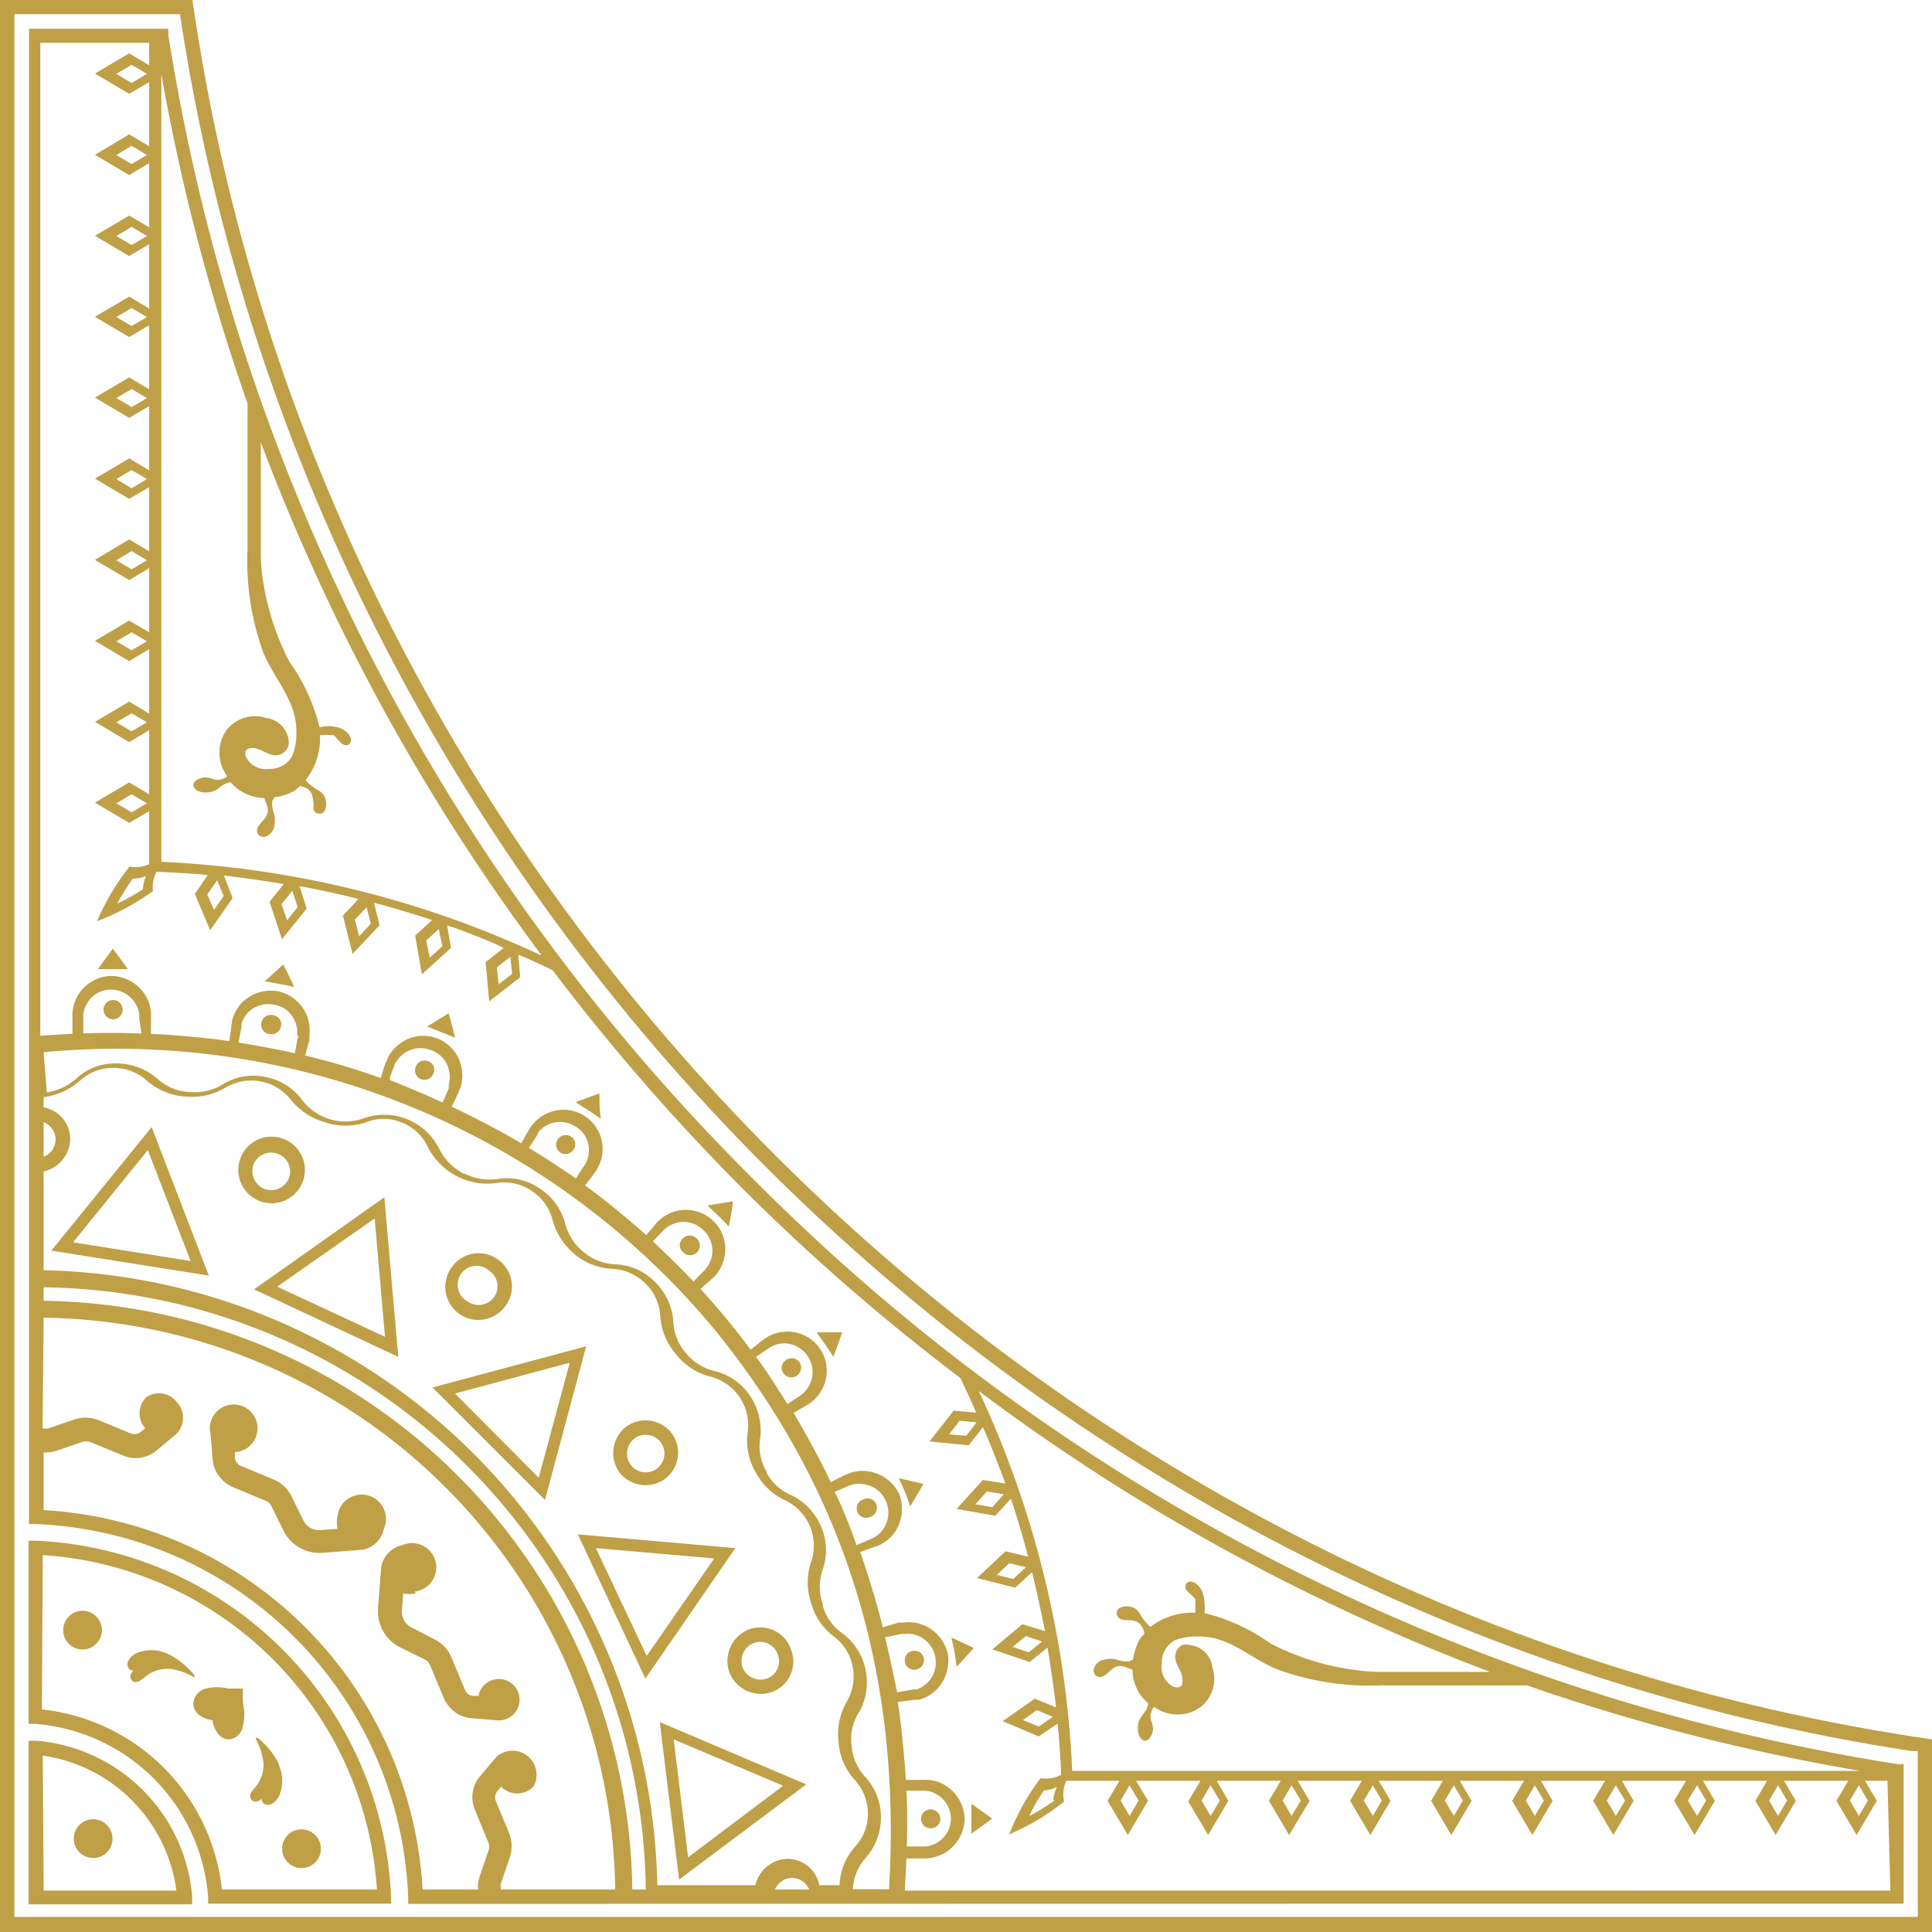 <svg xmlns="http://www.w3.org/2000/svg" viewBox="0 0 85.86 85.86"><title>deco-corner</title><path d="M647.41,121.11a.43.43,0,0,1,.44.42.42.42,0,0,1-.43.42.42.42,0,0,1-.43-.42A.43.43,0,0,1,647.41,121.11Z" transform="translate(-606.06 -40.7)" fill="#bfa047"/><path d="M650.15,121.52c-.29.23-.62.45-.92.67,0-.45,0-.89,0-1.33Z" transform="translate(-606.06 -40.7)" fill="#bfa047"/><path d="M647.12,114.4a.44.44,0,0,1-.35.5.42.42,0,0,1-.16-.83A.43.43,0,0,1,647.12,114.4Z" transform="translate(-606.06 -40.7)" fill="#bfa047"/><path d="M648.34,113.47l1,.47-.77.84C648.53,114.34,648.44,113.9,648.34,113.47Z" transform="translate(-606.06 -40.7)" fill="#bfa047"/><path d="M644.44,107.33a.42.42,0,0,1,.56.21.43.43,0,0,1-.24.56.42.42,0,1,1-.32-.77Z" transform="translate(-606.06 -40.7)" fill="#bfa047"/><path d="M646,106.39l1.1.26-.59,1C646.37,107.21,646.21,106.8,646,106.39Z" transform="translate(-606.06 -40.7)" fill="#bfa047"/><path d="M641.59,101.24a.43.43,0,0,1-.72.48.41.41,0,0,1,.12-.58A.43.43,0,0,1,641.59,101.24Z" transform="translate(-606.06 -40.7)" fill="#bfa047"/><path d="M642.35,99.91l1.14,0L643.1,101C642.87,100.64,642.61,100.27,642.35,99.91Z" transform="translate(-606.06 -40.7)" fill="#bfa047"/><path d="M637,95.72a.43.43,0,1,1-.6.61.4.4,0,0,1,0-.59A.43.43,0,0,1,637,95.72Z" transform="translate(-606.06 -40.7)" fill="#bfa047"/><path d="M637.5,94.27l1.12-.18c0,.37-.11.75-.17,1.12C638.15,94.88,637.82,94.58,637.5,94.27Z" transform="translate(-606.06 -40.7)" fill="#bfa047"/><path d="M631.44,91.21a.41.41,0,0,1,.11.58.43.43,0,0,1-.59.13.43.43,0,0,1-.12-.58A.44.44,0,0,1,631.44,91.21Z" transform="translate(-606.06 -40.7)" fill="#bfa047"/><path d="M632.7,89.29c0,.37,0,.75.06,1.13-.36-.27-.75-.49-1.12-.74Z" transform="translate(-606.06 -40.7)" fill="#bfa047"/><path d="M625.09,87.86a.4.4,0,0,1,.23.55.42.42,0,1,1-.78-.31A.42.42,0,0,1,625.09,87.86Z" transform="translate(-606.06 -40.7)" fill="#bfa047"/><path d="M626,85.73c.1.37.2.72.28,1.09-.41-.18-.83-.33-1.24-.5Z" transform="translate(-606.06 -40.7)" fill="#bfa047"/><path d="M618.22,85.82a.41.41,0,0,1,.33.49.44.44,0,0,1-.49.35.43.43,0,1,1,.16-.84Z" transform="translate(-606.06 -40.7)" fill="#bfa047"/><path d="M618.65,83.56c.17.34.33.67.49,1-.44-.1-.88-.17-1.31-.25Z" transform="translate(-606.06 -40.7)" fill="#bfa047"/><path d="M611.09,86a.44.44,0,0,1-.43-.42.43.43,0,0,1,.42-.44.43.43,0,0,1,0,.86Z" transform="translate(-606.06 -40.7)" fill="#bfa047"/><path d="M611.07,82.86c.23.29.45.6.67.91-.45,0-.89,0-1.33,0Z" transform="translate(-606.06 -40.7)" fill="#bfa047"/><path d="M622.2,109.57l-1.81.14a1.79,1.79,0,0,1-1.74-1l-.52-1.06a.48.48,0,0,0-.28-.26l-1.44-.6a1.56,1.56,0,0,1-.47-.32,1.42,1.42,0,0,1-.43-.92l-.09-1.1a1.06,1.06,0,1,1,1.15.78h-.07l0,.24a.43.43,0,0,0,.28.38l1.44.6a1.56,1.56,0,0,1,.8.76l.52,1.05a.78.78,0,0,0,.76.44l.76-.06a1.35,1.35,0,0,1,0-.56,1.08,1.08,0,1,1,2.06.56A1.2,1.2,0,0,1,622.2,109.57Z" transform="translate(-606.06 -40.7)" fill="#bfa047"/><path d="M624.54,111.51a1.35,1.35,0,0,1-.56,0l-.06.76a.78.78,0,0,0,.44.76l1,.52a1.56,1.56,0,0,1,.76.8l.6,1.44a.43.43,0,0,0,.38.28l.24,0v-.07a.92.92,0,1,1,.78,1.15l-1.1-.09a1.42,1.42,0,0,1-.92-.43,1.56,1.56,0,0,1-.32-.47l-.6-1.44a.48.48,0,0,0-.26-.28l-1.06-.52a1.79,1.79,0,0,1-1-1.74l.14-1.81a1.2,1.2,0,0,1,.93-1,1.08,1.08,0,1,1,.56,2.06Z" transform="translate(-606.06 -40.7)" fill="#bfa047"/><path d="M613.87,114.91a1.54,1.54,0,0,0-1.31.27l-.16.13c-.11.08-.27.19-.41.12a.26.26,0,0,1-.12-.32.6.6,0,0,1,.12-.17.24.24,0,0,1-.25-.17c-.1-.25.19-.51.38-.6a1.71,1.71,0,0,1,1.33,0l.15.07a3.51,3.51,0,0,1,1.11.92s0,.1-.05.07A2.8,2.8,0,0,0,613.87,114.91Z" transform="translate(-606.06 -40.7)" fill="#bfa047"/><path d="M618.47,119.18a1.72,1.72,0,0,1,0,1.32c-.1.2-.35.49-.61.39a.26.26,0,0,1-.17-.26.44.44,0,0,1-.17.12.25.25,0,0,1-.31-.11c-.08-.14,0-.3.11-.41l.13-.16a1.52,1.52,0,0,0,.27-1.31,2.69,2.69,0,0,0-.3-.79,0,0,0,0,1,.07-.06,3.68,3.68,0,0,1,.93,1.11Z" transform="translate(-606.06 -40.7)" fill="#bfa047"/><path d="M616.26,118c-.65,0-.76-.85-.76-.85s-.84-.1-.85-.75a.73.73,0,0,1,.56-.66,2.2,2.2,0,0,1,1,0l.65,0a4.82,4.82,0,0,0,0,.65,2.16,2.16,0,0,1,0,1A.72.72,0,0,1,616.26,118Z" transform="translate(-606.06 -40.7)" fill="#bfa047"/><path d="M607.66,109.17l-.33,0v8.14l.29,0a8.36,8.36,0,0,1,7.69,7.7l0,.29h8.13V125A16.54,16.54,0,0,0,607.66,109.17Zm.3.64a15.91,15.91,0,0,1,14.85,14.86h-6.89a9,9,0,0,0-8-8Z" transform="translate(-606.06 -40.7)" fill="#bfa047"/><path d="M614.61,40.7h-8.55v85.86h85.86V118l-.8-.12c-39-6-70.43-37.38-76.39-76.39Zm-.51.9c6,39.29,37.64,70.92,76.92,76.92l.27,0v7.37H606.7V41.33h7.36Z" transform="translate(-606.06 -40.7)" fill="#bfa047"/><path d="M607.67,118.06l-.34,0v7.27h7.27l0-.34A7.57,7.57,0,0,0,607.67,118.06Zm.29.66a7,7,0,0,1,5.94,6H608Z" transform="translate(-606.06 -40.7)" fill="#bfa047"/><path d="M690.66,125.3v-6.2l-.27,0a91.83,91.83,0,0,1-50.85-26,91.83,91.83,0,0,1-26-50.85l0-.27h-6.19v66.45h.3A17.26,17.26,0,0,1,624.2,125v.31Zm-50.16-.63a.82.82,0,0,1,1.52,0ZM608,99.26a25.75,25.75,0,0,1,25.4,25.41h-5.08a.75.75,0,0,1,0-.26l.38-1.12a1.57,1.57,0,0,0,0-1.09l-.6-1.45a.45.45,0,0,1,.08-.47l.15-.18.05.05a1,1,0,0,0,1.4-.07,1.07,1.07,0,0,0-1.66-1.3l-.72.85a1.44,1.44,0,0,0-.35.94,1.46,1.46,0,0,0,.12.57l.59,1.44a.52.52,0,0,1,0,.39l-.38,1.11a1.47,1.47,0,0,0-.07.59h-2.47A17.89,17.89,0,0,0,608,107.81v-2.56a1.66,1.66,0,0,0,.58-.08l1.11-.38a.58.58,0,0,1,.39,0l1.44.59a1.46,1.46,0,0,0,.57.12,1.44,1.44,0,0,0,.94-.35l.85-.71a1,1,0,0,0,.06-1.4,1,1,0,0,0-1.36-.26,1,1,0,0,0-.07,1.39l0,0-.18.16a.47.47,0,0,1-.47.07l-1.45-.6a1.57,1.57,0,0,0-1.09,0l-1.12.38a.73.73,0,0,1-.25,0Zm0-1.35a27.11,27.11,0,0,1,26.76,26.76h-.6A26.51,26.51,0,0,0,608,98.51Zm0-7.34a.83.83,0,0,1,.53.79.84.84,0,0,1-.53.75Zm0-1.11a3.06,3.06,0,0,0,1.61-.73,2.14,2.14,0,0,1,1.47-.57,2.22,2.22,0,0,1,1.49.55,2.9,2.9,0,0,0,1.7.72h.06a2.87,2.87,0,0,0,1.76-.4,2.24,2.24,0,0,1,2.9.55,3,3,0,0,0,1.53,1h0a2.87,2.87,0,0,0,1.8,0,2.07,2.07,0,0,1,1.58,0,2.12,2.12,0,0,1,1.16,1.07,3,3,0,0,0,1.3,1.32l0,0a2.88,2.88,0,0,0,1.78.3,2.17,2.17,0,0,1,1.54.35,2.13,2.13,0,0,1,.93,1.28,3,3,0,0,0,1,1.55l0,0h0a2.8,2.8,0,0,0,1.69.64,2.2,2.2,0,0,1,1.44.65,2.16,2.16,0,0,1,.66,1.43,2.88,2.88,0,0,0,.7,1.71l0,0h0a2.82,2.82,0,0,0,1.54,1,2.28,2.28,0,0,1,1.29.91,2.25,2.25,0,0,1,.36,1.54,2.79,2.79,0,0,0,.36,1.81l0,0h0a2.8,2.8,0,0,0,1.31,1.24,2.21,2.21,0,0,1,1.09,1.14,2.23,2.23,0,0,1,.06,1.58,2.86,2.86,0,0,0,0,1.85l0,0h0a2.75,2.75,0,0,0,1,1.47,2.2,2.2,0,0,1,.84,1.33,2.23,2.23,0,0,1-.25,1.56,2.85,2.85,0,0,0-.37,1.82v.05h0a2.8,2.8,0,0,0,.74,1.65,2.21,2.21,0,0,1,.56,1.47,2.13,2.13,0,0,1-.58,1.48,2.72,2.72,0,0,0-.68,1.7h-.9a1.44,1.44,0,0,0-1.46-1.17,1.51,1.51,0,0,0-1.38,1.17h-4.36A27.87,27.87,0,0,0,608,97.15V92.76a1.51,1.51,0,0,0,1.18-1.39A1.44,1.44,0,0,0,608,89.91Zm0-2a34.55,34.55,0,0,1,29.91,12.44c5.64,7,8.23,15.07,7.66,24.76h-1.61a2.24,2.24,0,0,1,.58-1.4,2.73,2.73,0,0,0,.67-1.78,2.63,2.63,0,0,0-.66-1.77,2.29,2.29,0,0,1-.64-1.39h0v0a2.21,2.21,0,0,1,.33-1.53,2.71,2.71,0,0,0,.29-1.87,2.68,2.68,0,0,0-1-1.61,2.25,2.25,0,0,1-.9-1.23h0V112a2.32,2.32,0,0,1,0-1.57,2.65,2.65,0,0,0-.08-1.89,2.7,2.7,0,0,0-1.3-1.38,2.27,2.27,0,0,1-1.12-1h0l0-.05a2.25,2.25,0,0,1-.28-1.54,2.76,2.76,0,0,0-.46-1.84,2.63,2.63,0,0,0-1.54-1.09,2.34,2.34,0,0,1-1.3-.8h0l0,0a2.28,2.28,0,0,1-.57-1.46,2.72,2.72,0,0,0-.81-1.71,2.6,2.6,0,0,0-1.73-.78,2.33,2.33,0,0,1-1.42-.53l0,0a2.36,2.36,0,0,1-.85-1.32,2.66,2.66,0,0,0-1.12-1.52,2.58,2.58,0,0,0-1.85-.43,2.41,2.41,0,0,1-1.5-.24h0l-.05,0a2.54,2.54,0,0,1-1.09-1.13,2.73,2.73,0,0,0-3.29-1.34,2.46,2.46,0,0,1-1.52.07l0,0a2.45,2.45,0,0,1-1.28-.89,2.62,2.62,0,0,0-1.63-1,2.55,2.55,0,0,0-1.86.32,2.38,2.38,0,0,1-1.48.35h-.06a2.3,2.3,0,0,1-1.43-.63,2.77,2.77,0,0,0-1.79-.64,2.54,2.54,0,0,0-1.77.67,2.51,2.51,0,0,1-1.31.62Zm37.43,26,.7-.15.16,0a1.14,1.14,0,0,1,.6.1,1.25,1.25,0,0,1,.73.91,1.27,1.27,0,0,1-.31,1.13,1.29,1.29,0,0,1-.52.33l-.15,0-.71.13S645.64,114.45,645.39,113.46ZM643.15,107l.63-.27.15-.05a1.15,1.15,0,0,1,.61,0,1.24,1.24,0,0,1,.9.75,1.28,1.28,0,0,1-.09,1.17,1.26,1.26,0,0,1-.44.42.61.61,0,0,1-.14.07l-.65.28C643.87,108.59,643.3,107.24,643.15,107ZM639.66,101l.41-.28.15-.1a.57.57,0,0,1,.13-.08,1.26,1.26,0,0,1,.6-.14,1.29,1.29,0,0,1,1,.56,1.28,1.28,0,0,1,.14,1.17,1.34,1.34,0,0,1-.35.5l-.13.1-.56.37S640.27,101.81,639.66,101Zm-4.58-5.14.46-.48.12-.11a1.49,1.49,0,0,1,.56-.25,1.27,1.27,0,0,1,1.11.36,1.24,1.24,0,0,1,.37,1.11,1.19,1.19,0,0,1-.25.56.38.38,0,0,1-.1.12l-.13.13-.34.35C636.26,97,635.33,96.1,635.08,95.87Zm-5.51-4.15.37-.57L630,91a1.22,1.22,0,0,1,.5-.36,1.26,1.26,0,0,1,1.16.14,1.19,1.19,0,0,1,.57,1,1.28,1.28,0,0,1-.13.6.57.57,0,0,1-.08.13l-.37.56S630.45,92.24,629.57,91.72ZM626,88.92s0,.1,0,.15l-.07.16-.2.47c-.88-.42-2.34-1-2.34-1l0-.13.13-.35.07-.17s0-.09.07-.14a1.18,1.18,0,0,1,.42-.44,1.26,1.26,0,0,1,1.16-.09,1.2,1.2,0,0,1,.77.88A1.3,1.3,0,0,1,626,88.92Zm-6.71-2.09-.13.68c-.86-.21-2.4-.46-2.5-.48l.13-.69s0-.1,0-.15a1.38,1.38,0,0,1,.32-.52,1.27,1.27,0,0,1,1.13-.32,1.19,1.19,0,0,1,.92.72,1.21,1.21,0,0,1,.11.6A.78.78,0,0,1,619.32,86.83Zm-7-.2s-1.48-.06-2.53,0c0,0,0-.63,0-.69s0-.1,0-.15a1.32,1.32,0,0,1,.22-.58,1.23,1.23,0,0,1,1-.53,1.28,1.28,0,0,1,1.27,1.1s0,.11,0,.16S612.35,86.63,612.35,86.63Zm17.76-3.5A44.56,44.56,0,0,0,613.23,79V44a93.6,93.6,0,0,0,3.83,14.63l0,6.48a11.93,11.93,0,0,0,.69,4.56c.51,1.26,1.53,2.18,1.48,3.64a2.47,2.47,0,0,1-.19,1,1.13,1.13,0,0,1-1,.56,1,1,0,0,1-1-.44.43.43,0,0,1-.08-.27c0-.16.16-.21.3-.22.34,0,.6.25.92.31a.6.6,0,0,0,.65-.29.61.61,0,0,0,.06-.35,1.14,1.14,0,0,0-1-1,1.59,1.59,0,0,0-1.8.59,1.76,1.76,0,0,0,.07,2,.78.78,0,0,1-.29.14.61.61,0,0,1-.3,0,1,1,0,0,0-.41-.09.7.7,0,0,0-.44.18c-.16.18,0,.38.18.44a1,1,0,0,0,.62,0,1.25,1.25,0,0,0,.28-.15.93.93,0,0,1,.26-.18,1,1,0,0,1,.25-.08,1.81,1.81,0,0,0,.41.37,2.15,2.15,0,0,0,1.09.34,1.18,1.18,0,0,0,.07.2.82.82,0,0,1,.08.41.6.6,0,0,1-.15.31c-.11.16-.32.31-.33.52a.29.29,0,0,0,.16.26.42.42,0,0,0,.25,0,.62.62,0,0,0,.37-.53,1.46,1.46,0,0,0,0-.42,1.64,1.64,0,0,1-.1-.38.86.86,0,0,1,0-.23,1,1,0,0,1,.1-.18,2.44,2.44,0,0,0,.91-.3,2,2,0,0,0,.22-.2,1.54,1.54,0,0,1,.28.09c.29.16.3.47.33.77a.44.44,0,0,0,0,.22.3.3,0,0,0,.35.14c.28-.12.24-.63.09-.83a1.17,1.17,0,0,0-.35-.27,1.82,1.82,0,0,1-.45-.38,3,3,0,0,0,.64-2h.18a.93.93,0,0,1,.29,0l.13,0a.74.74,0,0,1,.13.12l.12.14a1,1,0,0,0,.19.16.24.24,0,0,0,.23,0,.25.25,0,0,0,.11-.21.5.5,0,0,0-.09-.23.93.93,0,0,0-.39-.29,1.51,1.51,0,0,0-.48-.09,2.12,2.12,0,0,0-.44.05,8.48,8.48,0,0,0-1.35-2.93,11.7,11.7,0,0,1-1.2-3.87,8.39,8.39,0,0,1-.06-1V60.35A92.41,92.41,0,0,0,630.11,83.13ZM616,80.52l-.43.62-.3-.69.44-.63Zm3.29.49-.47.59-.25-.72.48-.59Zm3.25.74-.52.56-.19-.74.52-.55Zm3.18,1-.56.51L625,82.5l.56-.51Zm3.1,1.23-.6.46-.08-.75.6-.47Zm59.89,35.42h-35a44.54,44.54,0,0,0-4.15-16.88A92.17,92.17,0,0,0,672.28,115h-4.89a8.26,8.26,0,0,1-1-.07,11.3,11.3,0,0,1-3.88-1.2,8.41,8.41,0,0,0-2.92-1.34,2.28,2.28,0,0,0,0-.45,1.57,1.57,0,0,0-.09-.48.84.84,0,0,0-.29-.38.39.39,0,0,0-.23-.09.22.22,0,0,0-.21.1.26.26,0,0,0,0,.24.55.55,0,0,0,.16.18l.13.13a.49.49,0,0,1,.12.13.43.43,0,0,1,0,.12,1.54,1.54,0,0,1,0,.3,1.09,1.09,0,0,1,0,.18,3.1,3.1,0,0,0-2,.63,2.67,2.67,0,0,1-.38-.44,1.07,1.07,0,0,0-.27-.36c-.2-.15-.71-.18-.83.1a.3.3,0,0,0,.15.35.71.71,0,0,0,.22.05c.29,0,.6,0,.76.33a1.21,1.21,0,0,1,.09.27c-.06.08-.14.14-.2.23a2.59,2.59,0,0,0-.3.9.52.52,0,0,1-.18.1.86.86,0,0,1-.23,0,1.54,1.54,0,0,1-.37-.09,1.24,1.24,0,0,0-.43,0,.61.61,0,0,0-.52.37.33.33,0,0,0,0,.26.29.29,0,0,0,.25.16c.21,0,.37-.22.52-.33a.61.61,0,0,1,.32-.16.81.81,0,0,1,.4.09l.21.07a2,2,0,0,0,.33,1.09,2.37,2.37,0,0,0,.37.41,2.33,2.33,0,0,1-.07.25,2.4,2.4,0,0,1-.18.26,1.07,1.07,0,0,0-.16.27.91.91,0,0,0,0,.63c.06.19.25.34.43.18a.68.68,0,0,0,.19-.44,1.12,1.12,0,0,0-.09-.41.54.54,0,0,1,0-.31.74.74,0,0,1,.14-.28,1.75,1.75,0,0,0,2,.06,1.58,1.58,0,0,0,.59-1.8,1.12,1.12,0,0,0-1-1,.7.7,0,0,0-.35,0,.6.6,0,0,0-.29.65c.06.32.34.58.31.92,0,.14,0,.29-.22.31a.45.45,0,0,1-.27-.08,1,1,0,0,1-.43-1,1.13,1.13,0,0,1,.55-1,2.49,2.49,0,0,1,1-.18c1.46-.06,2.38,1,3.64,1.48a12,12,0,0,0,4.56.69l6.48,0A91.67,91.67,0,0,0,688.68,119.39Zm.36,1.32-.4.68-.4-.68.4-.68Zm1,4H646.27s.07-1.31.07-1.43l.69,0a1.47,1.47,0,0,0,.21,0,1.8,1.8,0,0,0,1.69-1.76,1.81,1.81,0,0,0-.85-1.48,1.58,1.58,0,0,0-.82-.25,1.47,1.47,0,0,0-.21,0l-.73,0s-.13-2-.36-3.46l.73-.1.21,0a1.8,1.8,0,0,0,.75-.42,1.85,1.85,0,0,0,.53-1.63,1.82,1.82,0,0,0-1.13-1.29,1.75,1.75,0,0,0-.85-.09l-.21,0-.7.21c-.32-1.37-1-3.35-1-3.35l.68-.24a1,1,0,0,0,.2-.08,1.74,1.74,0,0,0,.65-.55,1.85,1.85,0,0,0,.2-1.71,1.83,1.83,0,0,0-1.36-1,1.64,1.64,0,0,0-.85.08l-.2.08-.63.32c-.56-1.23-1.65-3.08-1.65-3.08l.6-.35a1,1,0,0,0,.17-.12,1.69,1.69,0,0,0,.54-.67,1.74,1.74,0,0,0-1.68-2.47,1.74,1.74,0,0,0-.82.25,1.88,1.88,0,0,0-.18.12l-.54.43a34.6,34.6,0,0,0-2.23-2.7l.37-.32.14-.13.16-.15a1.94,1.94,0,0,0,.39-.77,1.75,1.75,0,0,0-2.88-1.69,1.06,1.06,0,0,0-.15.15l-.44.52s-1.4-1.26-2.72-2.21l.3-.38.11-.16a1.13,1.13,0,0,0,.12-.18,1.74,1.74,0,0,0-2.24-2.47,1.71,1.71,0,0,0-.67.55,1.13,1.13,0,0,0-.12.18l-.34.59c-1.3-.79-3.09-1.63-3.09-1.63l.22-.44.08-.17c0-.07.06-.14.08-.2a1.68,1.68,0,0,0,.07-.86,1.73,1.73,0,0,0-2.75-1.13,1.74,1.74,0,0,0-.55.66c0,.07-.06.14-.09.2l-.06.18-.15.49h0a30.62,30.62,0,0,0-3.36-1l.19-.68c0-.07,0-.14,0-.21a1.94,1.94,0,0,0-.1-.86,1.79,1.79,0,0,0-1.31-1.11,1.84,1.84,0,0,0-1.62.54,1.92,1.92,0,0,0-.41.77c0,.07-.12.91-.12.91-.6-.1-2.41-.29-3.48-.32,0,0,0-.64,0-.71a1.47,1.47,0,0,0,0-.21,1.72,1.72,0,0,0-.26-.82,1.83,1.83,0,0,0-1.5-.84,1.78,1.78,0,0,0-1.48.85,1.74,1.74,0,0,0-.25.82,1.62,1.62,0,0,0,0,.22c0,.07,0,.68,0,.68l-1.43.09V42.6h4.84v1l-.89-.53-1.52.9,1.52.9.89-.52v2.85l-.89-.53-1.52.91,1.52.9.89-.53v2.85l-.89-.52-1.52.9,1.52.9.89-.53v2.86l-.89-.53-1.52.9,1.52.9.89-.53V58l-.89-.53-1.52.9,1.52.9.89-.52v2.85l-.89-.53-1.52.9,1.52.9.89-.52v2.85l-.89-.53-1.52.91,1.52.9.89-.53v2.85l-.89-.52-1.52.9,1.52.9.89-.53v2.86l-.89-.53-1.52.9,1.52.9.89-.53V76l-.89-.53-1.52.9,1.52.9.89-.52v2.35a1.39,1.39,0,0,1-.87.11h0l0,0a10.39,10.39,0,0,0-1.35,2.21l-.1.22.23-.09a10.66,10.66,0,0,0,2.26-1.25l0,0v0a1.37,1.37,0,0,1,.16-.86s1.74.08,2.27.15l-.57.84.68,1.61,1-1.43-.39-1c.64.07,2.13.28,2.66.38l-.63.79.55,1.66,1.1-1.36-.32-1c.89.16,2.05.42,2.62.57l-.69.74.43,1.7,1.2-1.27-.25-1c.61.15,2.07.59,2.58.77l-.75.69.3,1.72,1.29-1.17s-.11-.68-.17-1c.5.14,2.16.79,2.51,1l-.8.63.16,1.74,1.38-1.07-.09-1c.54.2,1.53.69,1.53.69a95.12,95.12,0,0,0,8.43,9.69,93.9,93.9,0,0,0,9.69,8.43s.56,1.17.7,1.54l-1-.09-1.07,1.37,1.74.17.63-.8c.22.44.82,2,1,2.5l-1-.16-1.17,1.29,1.72.3.69-.75c.16.4.63,2,.77,2.57l-1-.24-1.27,1.19,1.7.43.74-.69c.19.66.58,2.62.58,2.62l-1-.31L650.16,114l1.66.56.79-.64c.08.4.36,2.35.38,2.66l-.94-.39-1.43,1,1.6.68.84-.57c.1.88.16,2.27.16,2.27a1.42,1.42,0,0,1-.87.16h-.05l0,0A10,10,0,0,0,651,122l-.09.23.22-.11a9.9,9.9,0,0,0,2.21-1.35l0,0v-.06a1.4,1.4,0,0,1,.11-.87h2.36l-.53.89.9,1.52.9-1.52-.53-.89h2.86l-.53.89,0,.05.87,1.47.9-1.52-.52-.89h2.85l-.53.89.9,1.52.91-1.52-.53-.89h2.85l-.52.89.9,1.52.9-1.52-.53-.89h2.85l-.52.89.9,1.52.9-1.52-.53-.89h2.86l-.53.89.9,1.52.9-1.52-.52-.89h2.85l-.53.89.9,1.52.9-1.52-.52-.89h2.85l-.53.89.91,1.52.9-1.52-.53-.89h2.85l-.52.89.9,1.52.9-1.52-.53-.89h2.86l-.53.89.9,1.52.9-1.52-.53-.89h1Zm-4.59-4-.4.68-.4-.68.4-.68Zm-3.6,0-.4.68-.41-.68.41-.68Zm-3.6,0-.41.68-.4-.68.4-.68Zm-3.61,0-.4.68-.4-.68.4-.68Zm-3.6,0-.4.68-.4-.68.4-.68Zm-3.6,0-.4.68-.4-.68.4-.68Zm-3.6,0-.41.68-.4-.68.4-.68Zm-3.6,0-.41.68-.4-.68.4-.68Zm-3.61,0-.4.68-.4-.68.4-.68Zm-3.75,0a9,9,0,0,1-1.11.69,8.41,8.41,0,0,1,.65-1.14,1.56,1.56,0,0,0,.58-.15A1.61,1.61,0,0,0,652.87,120.67Zm-.69-3.29-.7-.29.62-.44.71.3Zm-.44-3.3-.72-.24.59-.48.72.24Zm-.69-3.26-.73-.18.55-.52.74.18Zm-.93-3.19-.75-.13.51-.57.75.13ZM649,104.51l-.76-.07.47-.6.75.07ZM612.41,80.22a9.87,9.87,0,0,1-1.14.64,9.79,9.79,0,0,1,.69-1.11,1.52,1.52,0,0,0,.59-.12A1.81,1.81,0,0,0,612.41,80.22Zm-.5-3.42-.68-.4.68-.4.68.4Zm0-3.6-.68-.4.68-.4.68.4Zm0-3.6-.68-.4.68-.4.68.4Zm0-3.6-.68-.4.68-.41.68.41Zm0-3.6-.68-.41.68-.4.68.4Zm0-3.61-.68-.4.68-.4.68.4Zm0-3.6-.68-.4.68-.4.68.4Zm0-3.6-.68-.4.68-.41.68.41Zm0-3.6-.68-.4.68-.41.68.41Zm0-3.6-.68-.41.68-.4.68.4Zm34.43,75.89.72,0h.15a1.27,1.27,0,0,1,1.11,1.26,1.23,1.23,0,0,1-.54,1,1.21,1.21,0,0,1-.58.22l-.16,0h-.68S646.41,121.44,646.34,120.28Z" transform="translate(-606.06 -40.7)" fill="#bfa047"/><path d="M609.82,114a.86.86,0,1,1,0-1.71.86.86,0,0,1,0,1.71Z" transform="translate(-606.06 -40.7)" fill="#bfa047"/><path d="M610.21,123.27a.86.86,0,1,1,.85-.85A.85.85,0,0,1,610.21,123.27Z" transform="translate(-606.06 -40.7)" fill="#bfa047"/><path d="M619.45,122a.86.86,0,1,1-.85.86A.85.85,0,0,1,619.45,122Z" transform="translate(-606.06 -40.7)" fill="#bfa047"/><path d="M641.21,114h0a1.44,1.44,0,0,0-1.91-.87,1.51,1.51,0,0,0-.83,1.88h0a1.5,1.5,0,0,0,1.85.9A1.44,1.44,0,0,0,641.21,114Zm-.59.22a.82.82,0,0,1-.49,1.08.86.86,0,0,1-1.07-.5h0a.86.86,0,0,1,.49-1.08.82.82,0,0,1,1.07.5Z" transform="translate(-606.06 -40.7)" fill="#bfa047"/><path d="M635.92,104.41h0a1.46,1.46,0,0,0-2.08-.27,1.49,1.49,0,0,0-.25,2h0a1.48,1.48,0,0,0,2,.3A1.45,1.45,0,0,0,635.92,104.41Zm-.5.39a.83.83,0,1,1-1.33,1,.85.85,0,0,1,.15-1.16.84.84,0,0,1,1.18.15h0Z" transform="translate(-606.06 -40.7)" fill="#bfa047"/><path d="M628.49,98.78a1.45,1.45,0,0,0-.27-2.08h0a1.45,1.45,0,0,0-2.07.3,1.47,1.47,0,0,0,2.34,1.78Zm-.65-1.58a.83.83,0,0,1,.15,1.18.85.85,0,0,1-1.16.15h0a.84.84,0,1,1,1-1.33Z" transform="translate(-606.06 -40.7)" fill="#bfa047"/><path d="M616.71,92.28a1.48,1.48,0,0,0,2.78,1,1.48,1.48,0,1,0-2.78-1Zm.61.19a.84.84,0,0,1,1.58.59.85.85,0,0,1-1.08.48h0A.86.86,0,0,1,617.32,92.47Z" transform="translate(-606.06 -40.7)" fill="#bfa047"/><path d="M632.11,100.53l-6.83,1.83,5,5Zm-5.83,2.1,5.1-1.37L630,106.37Z" transform="translate(-606.06 -40.7)" fill="#bfa047"/><path d="M638.74,109.5l-7-.61,3,6.41Zm-6.2,0,5.26.46-3,4.33Z" transform="translate(-606.06 -40.7)" fill="#bfa047"/><path d="M641.89,120l-6.51-2.77.86,7ZM636,118l4.86,2.06-4.22,3.18Z" transform="translate(-606.06 -40.7)" fill="#bfa047"/><path d="M623.14,93.91,617.35,98l6.41,3Zm-.43.94.46,5.26-4.79-2.23Z" transform="translate(-606.06 -40.7)" fill="#bfa047"/><path d="M608.34,96.28l7,1.11-2.54-6.6Zm6.19.46-5.22-.83,3.32-4.1Z" transform="translate(-606.06 -40.7)" fill="#bfa047"/></svg>